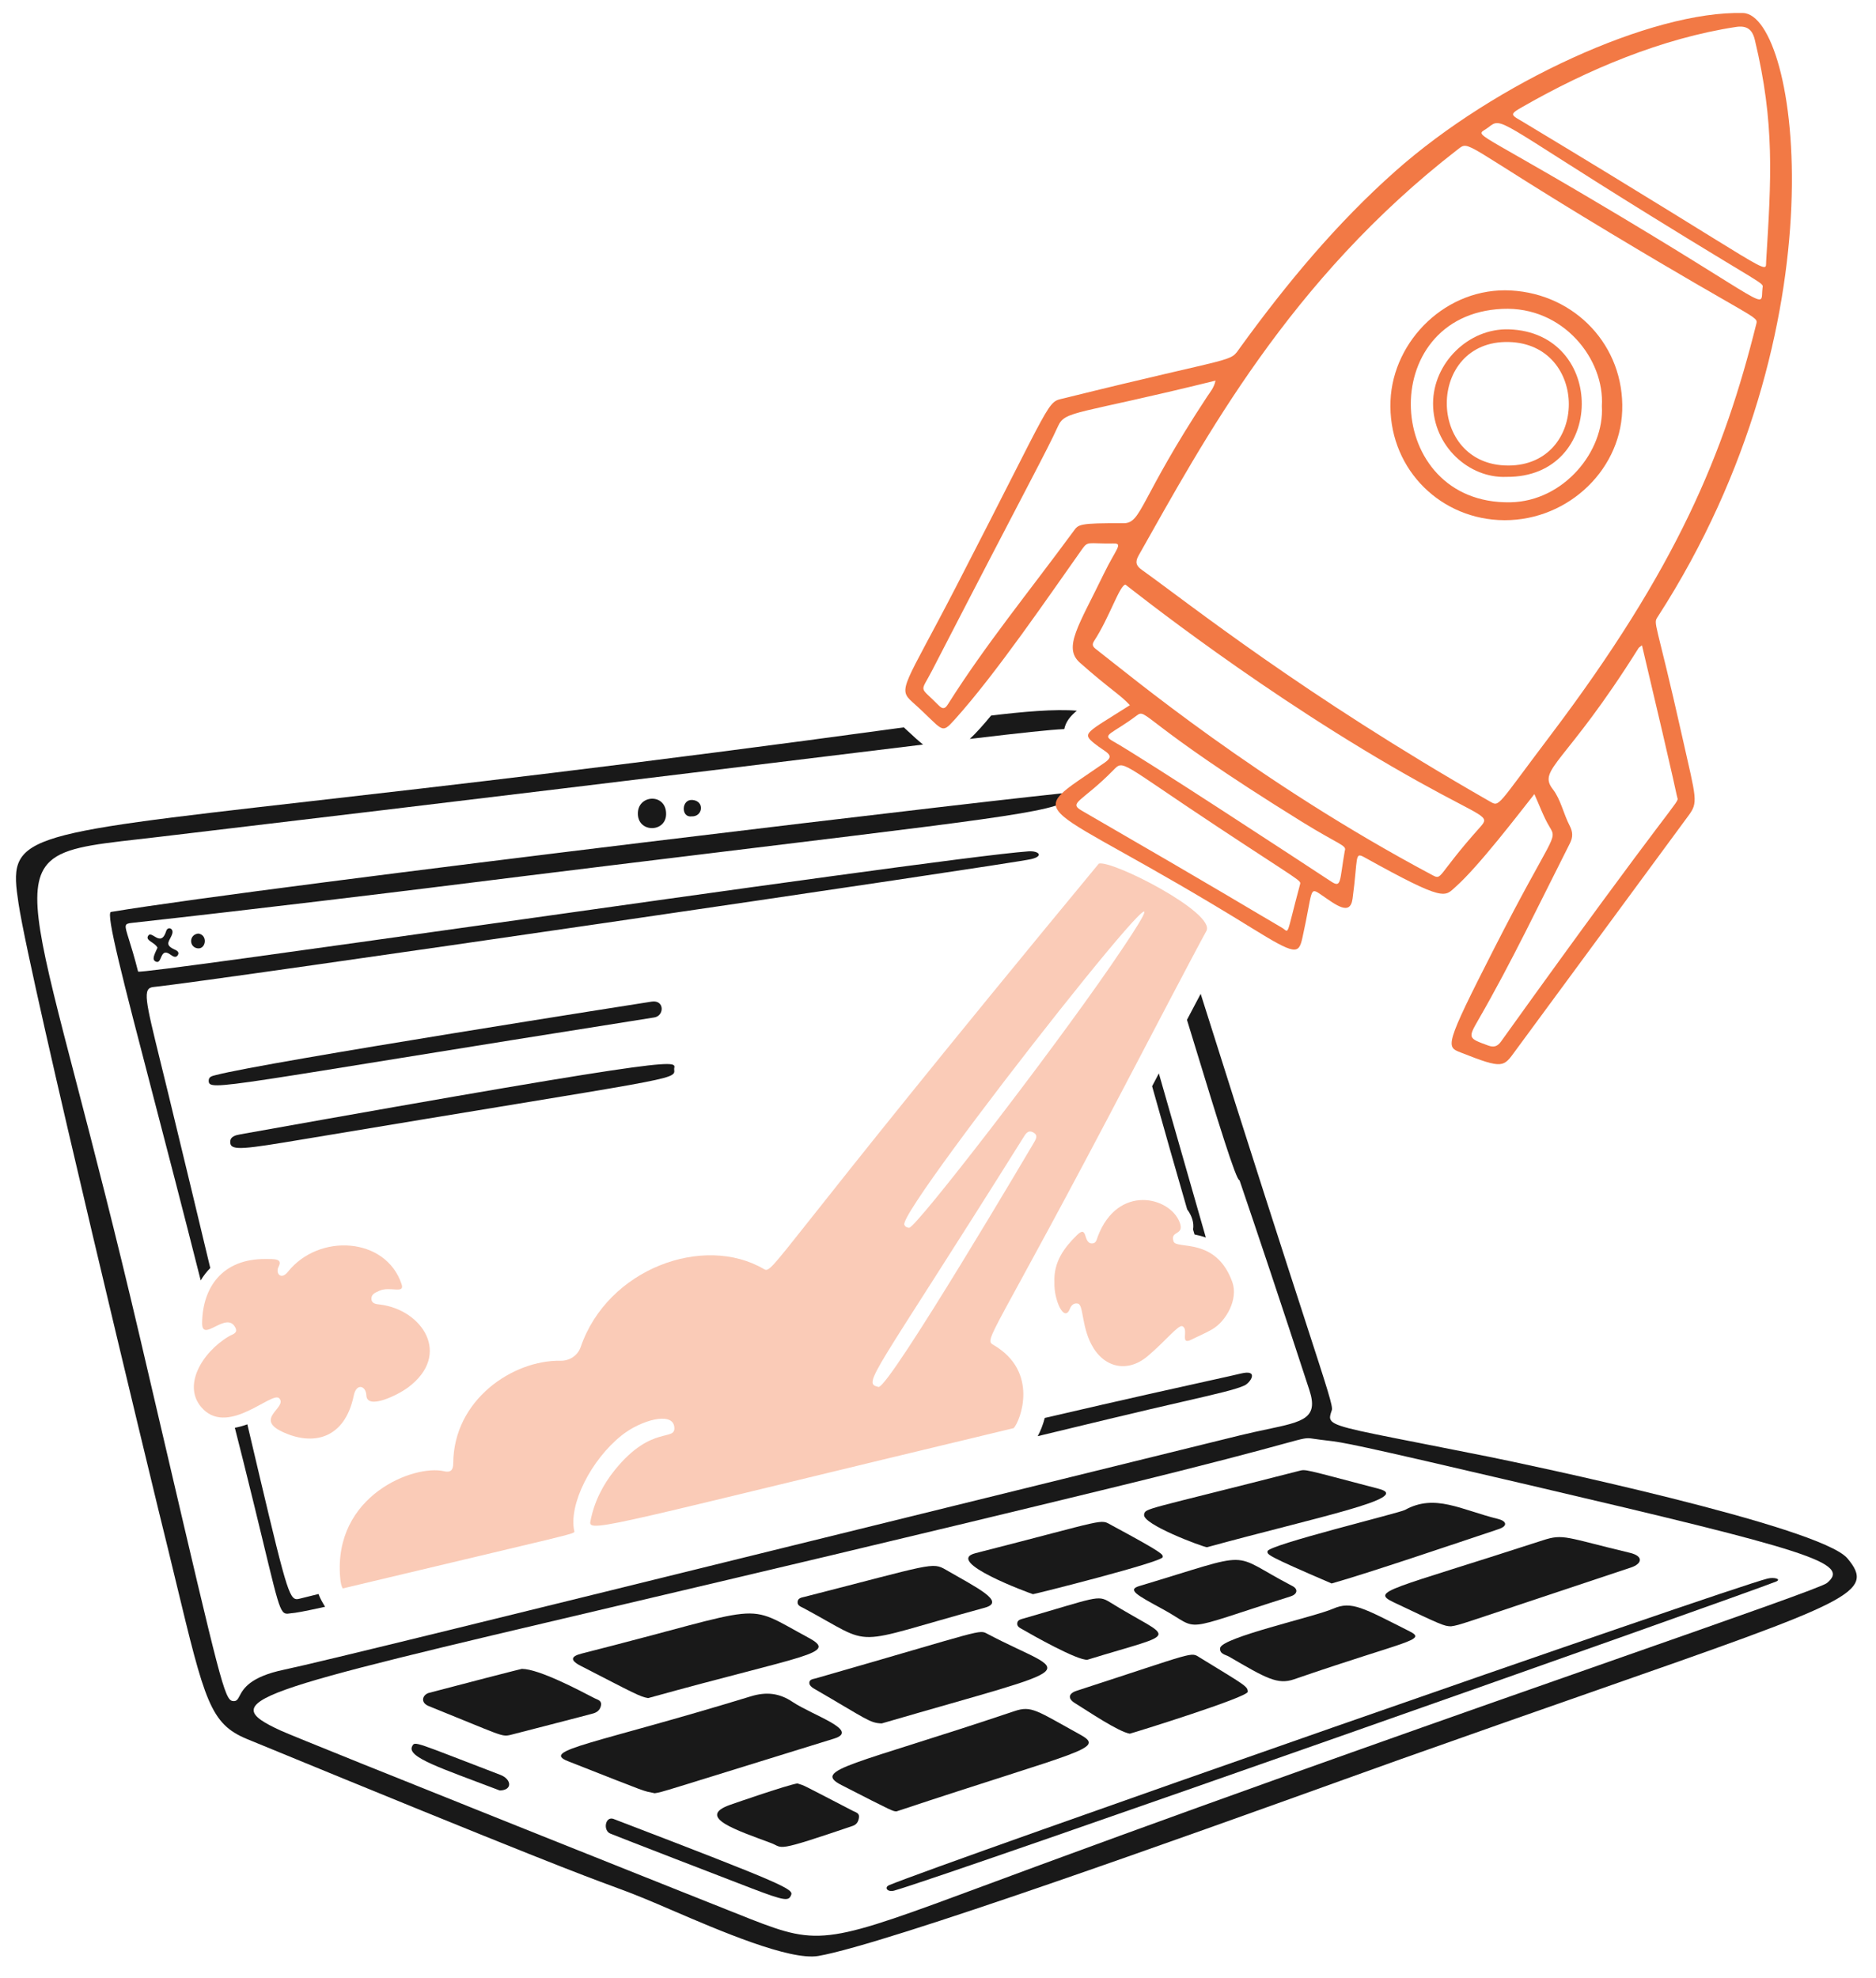 <?xml version="1.0" encoding="UTF-8" standalone="no"?>
<svg
   fill="none"
   viewBox="0 0 483 509"
   id="Be-Productive--Streamline-Brooklyn"
   version="1.1"
   sodipodi:docname="seo-international-succes.svg"
   width="483"
   height="509"
   inkscape:version="1.3.2 (091e20e, 2023-11-25, custom)"
   xmlns:inkscape="http://www.inkscape.org/namespaces/inkscape"
   xmlns:sodipodi="http://sodipodi.sourceforge.net/DTD/sodipodi-0.dtd"
   xmlns="http://www.w3.org/2000/svg"
   xmlns:svg="http://www.w3.org/2000/svg">
  <defs
     id="defs1" />
  <sodipodi:namedview
     id="namedview1"
     pagecolor="#ffffff"
     bordercolor="#000000"
     borderopacity="0.25"
     inkscape:showpageshadow="2"
     inkscape:pageopacity="0.0"
     inkscape:pagecheckerboard="0"
     inkscape:deskcolor="#d1d1d1"
     inkscape:zoom="0.92125"
     inkscape:cx="105.29172"
     inkscape:cy="218.72456"
     inkscape:window-width="1920"
     inkscape:window-height="1009"
     inkscape:window-x="1912"
     inkscape:window-y="-8"
     inkscape:window-maximized="1"
     inkscape:current-layer="be-productive--work-be-productive" />
  <desc
     id="desc1">Be Productive Streamline Illustration: https://streamlinehq.com</desc>
  <g
     id="be-productive--work-be-productive">
    <g
       id="laptop"
       transform="matrix(2.699,0,0,2.699,-28.553,-16.457)"
       style="stroke-width:0.371">
      <path
         id="vector"
         fill="#191919"
         d="m 30.487,109.166 c -0.008,-0.41 0.336,-0.461 0.669,-0.549 4.708,-1.242 41.566,-7.004 41.591,-7.008 1.234,-0.183 1.217,1.356 0.246,1.51 -41.254,6.519 -42.485,7.118 -42.506,6.046 z"
         stroke-width="0.371" />
      <path
         id="vector_2"
         fill="#191919"
         d="m 32.546,115.092 c -0.07,-0.631 0.518,-0.747 0.985,-0.831 44.532,-7.961 41.27,-6.965 41.36,-6.181 0.12,1.043 0.136,0.726 -35.272,6.639 -5.704,0.953 -6.989,1.141 -7.074,0.372 z"
         stroke-width="0.371" />
      <path
         id="vector_3"
         fill="#191919"
         d="m 74.12,83.747 c -0.032,1.78 -2.777,1.784 -2.691,-0.158 0.078,-1.756 2.727,-1.842 2.691,0.158 z"
         stroke-width="0.371" />
      <path
         id="vector_4"
         fill="#191919"
         d="m 25.602,96.468 c -0.238,-0.503 -1.113,-0.652 -0.919,-1.083 0.325,-0.724 1.225,1.173 1.752,-0.507 0.146,-0.466 0.717,-0.26 0.581,0.236 -0.184,0.673 -0.85,1.031 0.176,1.508 0.184,0.086 0.524,0.227 0.37,0.521 -0.171,0.327 -0.459,0.18 -0.689,0.008 -1.088,-0.816 -0.787,0.951 -1.438,0.641 -0.398,-0.19 -0.134,-0.657 0.166,-1.323 z"
         stroke-width="0.371" />
      <path
         id="vector_5"
         fill="#191919"
         d="m 76.533,83.945 c -1.005,0.13 -0.975,-1.656 0.102,-1.564 1.195,0.102 0.987,1.634 -0.102,1.564 z"
         stroke-width="0.371" />
      <path
         id="vector_6"
         fill="#191919"
         d="m 29.484,95.119 c 0.937,0.11 0.755,1.498 -0.038,1.412 -0.835,-0.091 -0.873,-1.297 0.038,-1.412 z"
         stroke-width="0.371" />
      <path
         id="vector_7"
         fill="#191919"
         d="m 73.031,177.097 c -1.299,-0.286 -0.062,0.171 -8.257,-3.049 -2.685,-1.055 2.461,-1.614 17.437,-6.193 1.46,-0.446 2.699,-0.315 3.954,0.523 1.992,1.329 6.503,2.731 3.966,3.514 -17.018,5.253 -16.209,5.059 -17.1,5.206 z"
         stroke-width="0.371" />
      <path
         id="vector_8"
         fill="#191919"
         d="m 96.102,178.829 c -0.336,-0.01 -0.198,0.082 -5.252,-2.509 -2.883,-1.478 1.155,-1.892 16.506,-7.054 1.626,-0.547 2.093,-0.056 6.259,2.24 2.501,1.379 0.046,1.482 -17.513,7.322 z"
         stroke-width="0.371" />
      <path
         id="vector_9"
         fill="#191919"
         d="m 72.408,168.025 c -0.791,-0.136 -1.21,-0.388 -6.431,-3.073 -1.101,-0.566 -0.891,-0.926 0.1,-1.177 18.169,-4.601 15.208,-4.968 21.623,-1.508 2.869,1.548 -0.194,1.566 -15.292,5.758 z"
         stroke-width="0.371" />
      <path
         id="vector_10"
         fill="#191919"
         d="m 94.694,170.441 c -1.161,-0.038 -1.395,-0.381 -6.475,-3.324 -0.228,-0.132 -0.436,-0.316 -0.436,-0.545 0,-0.348 0.373,-0.36 0.613,-0.428 16.266,-4.665 15.521,-4.695 16.412,-4.225 7.819,4.127 10.119,2.628 -10.113,8.52 z"
         stroke-width="0.371" />
      <path
         id="vector_11"
         fill="#191919"
         d="m 148.994,161.18 c -0.659,-0.01 -0.921,-0.129 -5.452,-2.282 -2.291,-1.089 -0.504,-1.136 14.209,-5.92 1.988,-0.647 2.183,-0.269 8.307,1.193 1.323,0.316 1.183,1.043 0.092,1.406 -17.127,5.691 -16.133,5.44 -17.156,5.604 z"
         stroke-width="0.371" />
      <path
         id="vector_12"
         fill="#191919"
         d="m 179.986,156.919 c -3.493,1.388 -78.863,27.972 -84.1,29.461 -0.644,0.183 -1.01,-0.298 -0.479,-0.521 4.715,-1.98 79.955,-28.285 83.783,-29.231 0.672,-0.166 1.357,0.068 0.796,0.291 z"
         stroke-width="0.371" />
      <path
         id="vector_13"
         fill="#191919"
         d="m 125.709,153.64 c -0.483,-0.064 -6.174,-2.187 -5.992,-3.115 0.123,-0.633 -0.073,-0.365 14.736,-4.154 0.727,-0.186 0.318,-0.222 7.662,1.7 3.312,0.867 -5.91,2.695 -16.406,5.57 z"
         stroke-width="0.371" />
      <path
         id="vector_14"
         fill="#191919"
         d="m 137.604,157.094 c -6.283,-2.703 -6.138,-2.749 -6.115,-3.073 0.042,-0.597 12.589,-3.648 13.112,-3.938 2.862,-1.586 5.332,-0.014 8.894,0.863 0.747,0.184 0.993,0.648 0.032,0.969 -3.971,1.325 -12.473,4.211 -15.923,5.18 z"
         stroke-width="0.371" />
      <path
         id="vector_15"
         fill="#191919"
         d="m 100.823,155.798 c 2.919,1.693 5.762,3.043 3.686,3.61 -13.298,3.627 -10.224,3.814 -17.263,0.042 -0.262,-0.14 -0.621,-0.236 -0.581,-0.611 0.04,-0.375 0.398,-0.402 0.689,-0.477 12.18,-3.112 12.133,-3.339 13.468,-2.565 z"
         stroke-width="0.371" />
      <path
         id="vector_16"
         fill="#191919"
         d="m 127.81,164.067 c -0.323,-0.188 -0.917,-0.24 -0.835,-0.821 0.141,-1.003 9.008,-2.973 10.77,-3.744 1.762,-0.771 2.839,-0.092 7.304,2.16 1.706,0.861 -0.328,0.876 -11.022,4.569 -1.578,0.545 -2.669,-0.097 -6.217,-2.164 z"
         stroke-width="0.371" />
      <path
         id="vector_17"
         fill="#191919"
         d="m 109.116,158.116 c -0.308,-0.09 -8.571,-3.124 -5.478,-3.912 12.867,-3.278 11.801,-3.296 13.002,-2.649 5.043,2.715 4.871,2.773 4.851,3.027 -0.036,0.468 -12.053,3.49 -12.375,3.534 z"
         stroke-width="0.371" />
      <path
         id="vector_18"
         fill="#191919"
         d="m 118.352,171.419 c -1.115,-0.196 -4.016,-2.163 -5.248,-2.925 -0.693,-0.429 -0.597,-0.916 0.178,-1.167 11.553,-3.75 10.834,-3.728 11.765,-3.157 4.321,2.649 4.557,2.731 4.559,3.253 0.002,0.522 -10.772,3.874 -11.254,3.996 z"
         stroke-width="0.371" />
      <path
         id="vector_19"
         fill="#191919"
         d="m 60.369,165.238 c 1.644,0.018 5.399,2.01 6.953,2.813 0.256,0.132 0.68,0.196 0.583,0.687 -0.082,0.414 -0.364,0.639 -0.719,0.745 -0.482,0.143 -7.892,2.048 -7.918,2.054 -0.868,0.198 -0.796,0.069 -7.788,-2.749 -0.865,-0.349 -0.579,-1.105 0.032,-1.265 9.406,-2.465 8.88,-2.286 8.857,-2.284 z"
         stroke-width="0.371" />
      <path
         id="vector_20"
         fill="#191919"
         d="m 133.854,157.333 c 0.611,0.316 0.454,0.799 -0.154,0.991 -10.951,3.463 -8.431,3.274 -12.203,1.221 -2.477,-1.347 -3.42,-1.852 -2.236,-2.206 11.358,-3.402 8.363,-3.235 14.594,-0.006 z"
         stroke-width="0.371" />
      <path
         id="vector_21"
         fill="#191919"
         d="m 86.642,176.16 c 0.815,0.27 0.05,-0.094 5.294,2.619 0.262,0.136 0.624,0.2 0.585,0.595 -0.037,0.372 -0.194,0.7 -0.591,0.835 -7.589,2.578 -6.577,2.098 -7.786,1.644 -3.223,-1.211 -7.247,-2.481 -3.896,-3.658 0.649,-0.228 5.382,-1.864 6.395,-2.034 z"
         stroke-width="0.371" />
      <path
         id="vector_22"
         fill="#191919"
         d="m 114.309,164.368 c -0.959,0.082 -5.324,-2.387 -6.155,-2.875 -0.252,-0.148 -0.607,-0.274 -0.535,-0.649 0.058,-0.302 0.388,-0.348 0.645,-0.422 6.807,-1.965 7.021,-2.262 8.155,-1.56 6.099,3.78 7.036,2.697 -2.11,5.506 z"
         stroke-width="0.371" />
      <path
         id="vector_23"
         fill="#191919"
         d="m 69.079,179.539 c 16.62,6.363 17.214,6.707 16.958,7.29 -0.241,0.548 -0.552,0.562 -3.692,-0.637 -2.659,-1.015 -12.445,-4.8 -13.533,-5.24 -0.735,-0.297 -0.501,-1.656 0.266,-1.414 z"
         stroke-width="0.371" />
      <path
         id="vector_24"
         fill="#191919"
         d="m 58.251,176.834 c -5.502,-2.102 -8.905,-3.161 -8.355,-4.217 0.268,-0.515 0.154,-0.433 8.419,2.731 1.051,0.402 1.193,1.46 -0.064,1.486 z"
         stroke-width="0.371" />
      <path
         id="Subtract"
         fill="#191919"
         fill-rule="evenodd"
         d="m 126.05,137.728 c 1.43,-0.316 2.329,-0.514 2.887,-0.65 h 10e-4 c 1.778,-0.434 0.934,0.871 0.344,1.141 -0.832,0.38 -2.576,0.781 -5.873,1.539 -1.818,0.418 -4.108,0.945 -6.977,1.636 l -6.308,1.52 c -0.186,0.045 -0.372,0.09 -0.557,0.135 0.264,-0.481 0.501,-1.074 0.674,-1.739 8.226,-1.91 13.025,-2.968 15.809,-3.582 z m -85.088,20.371 c -0.575,0.143 -1.154,0.287 -1.737,0.432 -0.155,0.039 -0.287,0.072 -0.411,0.052 -0.758,-0.116 -1.22,-2.162 -4.64,-16.664 -0.413,0.151 -0.811,0.259 -1.192,0.33 0.371,1.49 0.662,2.623 0.767,3.033 0.022,0.085 0.035,0.139 0.04,0.158 3.079,12.321 3.294,14.307 4.02,14.516 0.142,0.041 0.304,0.013 0.511,-0.018 0.415,-0.027 1.203,-0.163 3.268,-0.62 -0.289,-0.481 -0.487,-0.833 -0.625,-1.219 z M 29.725,128.193 c 0.267,-0.446 0.575,-0.837 0.912,-1.179 -1.137,-4.76 -2.453,-10.231 -3.98,-16.518 -0.279,-1.149 -0.531,-2.172 -0.755,-3.082 -1.476,-5.998 -1.744,-7.088 -0.692,-7.197 5.87,-0.604 81.617,-11.698 83.735,-12.195 1.241,-0.291 0.721,-0.81 -0.264,-0.741 -4.481,0.313 -29.184,3.794 -50.801,6.84 -18.127,2.554 -34.084,4.803 -34.129,4.622 -0.36,-1.425 -0.666,-2.401 -0.877,-3.074 -0.436,-1.389 -0.465,-1.483 0.278,-1.565 12.177,-1.346 25.751,-3.016 27.996,-3.292 0.209,-0.026 0.32,-0.039 0.322,-0.04 12.926,-1.614 23.128,-2.855 31.181,-3.835 27.299,-3.322 29.907,-3.639 30.255,-5.275 -1.628,0 -76.719,8.894 -91.741,11.397 -0.527,0.088 1.171,6.599 4.026,17.55 1.304,4.999 2.848,10.923 4.533,17.584 z"
         clip-rule="evenodd"
         stroke-width="0.371" />
      <path
         id="Subtract_2"
         fill="#191919"
         fill-rule="evenodd"
         d="m 105.121,74.332 c 2.929,-0.356 6.159,-0.649 8.178,-0.46 -0.652,0.535 -1.049,1.058 -1.199,1.749 -1.373,0.064 -3.925,0.335 -9.009,0.94 0.587,-0.552 1.253,-1.286 2.03,-2.229 z m -8.324,1.126 c -25.977,3.553 -44.099,5.62 -56.699,7.056 -28.144,3.209 -28.731,3.276 -27.748,9.756 1.143,7.538 13.29,57.598 13.296,57.622 0.67,2.701 1.237,5.052 1.732,7.103 2.73,11.317 3.254,13.489 6.767,14.935 27.713,11.403 32.24,13.069 34.853,14.031 0.949,0.349 1.645,0.605 3.108,1.201 0.696,0.284 1.554,0.653 2.514,1.066 4.517,1.943 11.291,4.858 14.023,4.386 6.451,-1.115 35.746,-11.647 49.769,-16.689 l 0.002,-0.001 0.003,-0.001 0.022,-0.008 0.003,-0.001 c 2.409,-0.866 4.365,-1.57 5.674,-2.034 7.184,-2.549 13.255,-4.672 18.369,-6.46 l 0.002,-10e-4 c 24.725,-8.646 27.042,-9.456 24.327,-12.71 -2.581,-3.093 -31.143,-9.082 -34.239,-9.704 -2.629,-0.528 -4.812,-0.957 -6.623,-1.312 -6.723,-1.319 -8.31,-1.631 -8.482,-2.304 -0.054,-0.208 0.028,-0.45 0.136,-0.768 l 0.017,-0.051 c 0.118,-0.35 -0.339,-1.759 -2.493,-8.395 -1.851,-5.699 -4.952,-15.254 -10.016,-31.305 -0.2,0.377 -0.413,0.778 -0.638,1.205 -0.222,0.422 -0.446,0.846 -0.67,1.273 0.223,0.727 0.442,1.444 0.657,2.147 2.261,7.396 4.046,13.236 4.356,13.148 1.738,5.105 3.932,11.639 6.671,20.035 0.873,2.676 -0.603,2.988 -4.034,3.714 h -0.001 c -0.779,0.165 -1.659,0.351 -2.636,0.591 -14.849,3.65 -28.638,7.049 -40.774,10.041 h -0.002 c -27.996,6.901 -47.201,11.635 -50.356,12.291 -3.29,0.685 -3.905,1.843 -4.254,2.502 -0.181,0.341 -0.291,0.548 -0.665,0.487 h -0.001 c -0.767,-0.126 -1.196,-1.965 -6.48,-24.581 -0.691,-2.957 -1.465,-6.27 -2.333,-9.98 -2.394,-10.23 -4.466,-18.182 -6.081,-24.38 h -10e-5 C 14.426,96.14 13.06,90.896 15.075,88.525 c 1.325,-1.559 4.111,-1.875 8.728,-2.4 h 2e-4 c 0.627,-0.071 1.287,-0.146 1.982,-0.229 30.779,-3.655 50.639,-6.084 63.518,-7.66 3.637,-0.445 6.717,-0.822 9.328,-1.139 -0.439,-0.346 -0.911,-0.784 -1.45,-1.284 l -0.001,-0.001 -0.009,-0.008 c -0.121,-0.113 -0.246,-0.228 -0.374,-0.347 z m 27.028,45.964 c -1.035,-3.561 -2.191,-7.635 -3.344,-11.743 l 0.643,-1.225 4.482,15.651 c -0.381,-0.136 -0.748,-0.225 -1.08,-0.289 -0.047,-0.157 -0.093,-0.315 -0.14,-0.474 0.11,-0.646 -0.112,-1.317 -0.561,-1.92 z m 40.84,42.919 -0.001,0.001 c -14.281,5.006 -34.441,12.074 -54.825,19.581 -1.8,0.663 -3.441,1.272 -4.942,1.828 -15.36,5.697 -16.05,5.954 -22.736,3.34 -1.63,-0.637 -42.838,-17.063 -44.824,-17.977 -6.225,-2.867 -3.087,-3.604 31.99,-11.852 l 0.002,-0.001 c 11.823,-2.78 27.274,-6.413 47.219,-11.268 9.684,-2.357 14.164,-3.583 16.397,-4.194 2.208,-0.605 2.22,-0.608 2.892,-0.509 0.567,0.083 0.944,0.127 1.28,0.167 1.651,0.193 2.305,0.269 19.502,4.292 26.484,6.196 30.58,7.393 28.23,9.308 v -10e-4 c -0.451,0.367 -8.273,3.11 -20.184,7.285 z"
         clip-rule="evenodd"
         stroke-width="0.371" />
    </g>
    <g
       id="smoke"
       style="fill:#facbb7;fill-opacity:1;stroke-width:0.371"
       transform="matrix(2.699,0,0,2.699,-28.553,-16.457)">
      <path
         id="vector_25"
         fill="#38a1ff"
         d="m 115.394,88.454 c -31.444,38.021 -31.043,39.189 -31.95,38.657 -5.728,-3.358 -14.901,-0.052 -17.469,7.43 -0.28,0.815 -1.063,1.332 -1.924,1.315 -4.505,-0.086 -10.213,3.69 -10.237,9.794 -0.002,0.633 -0.253,0.89 -0.879,0.741 -2.816,-0.671 -10.582,2.283 -9.905,10.157 0.04,0.465 0.11,0.797 0.242,1.021 22.132,-5.278 22.15,-5.185 22.092,-5.448 -0.569,-2.548 1.599,-6.835 4.537,-9.164 1.797,-1.424 4.791,-2.272 4.995,-0.825 0.213,1.51 -2.1,-0.255 -5.648,4.118 -1.184,1.459 -2.011,3.108 -2.357,4.965 -0.21,1.13 2.614,0.114 40.387,-8.932 0.651,-0.719 2.432,-5.379 -1.904,-7.918 -1.017,-0.595 -0.342,-0.173 13.214,-26.088 1.023,-1.956 5.959,-11.392 7.07,-13.402 0.947,-1.714 -9.022,-6.805 -10.265,-6.423 z m -6.235,26.685 c -0.02,0.034 -13.625,23.111 -14.766,23.219 -1.608,-0.38 -0.711,-0.628 13.781,-23.749 0.224,-0.357 0.452,-0.798 0.957,-0.531 0.542,0.287 0.234,0.701 0.028,1.061 z m 7.386,-16.962 c -5.947,8.637 -18.512,24.895 -19.231,24.997 -0.228,-0.008 -0.397,-0.096 -0.469,-0.294 -0.574,-1.587 33.237,-44.363 19.699,-24.702 z"
         stroke-width="0.371"
         style="fill:#facbb7;fill-opacity:1" />
      <path
         id="vector_26"
         fill="#38a1ff"
         d="m 111.162,128.401 c -0.092,-1.952 0.905,-3.302 2.146,-4.521 1.073,-1.053 0.555,0.826 1.458,0.789 0.39,-0.016 0.424,-0.374 0.531,-0.655 1.909,-5.034 6.893,-3.81 7.818,-1.343 0.478,1.274 -0.958,0.745 -0.585,1.814 0.275,0.787 4.045,-0.462 5.6,3.86 0.592,1.646 -0.587,3.738 -1.916,4.513 -0.625,0.364 -1.302,0.64 -1.95,0.969 -1.218,0.619 -0.222,-0.975 -0.903,-1.265 -0.374,-0.16 -1.611,1.432 -3.316,2.865 -1.93,1.622 -4.206,1.097 -5.366,-1.147 -0.939,-1.816 -0.741,-3.752 -1.275,-3.872 -0.392,-0.088 -0.639,0.164 -0.769,0.497 -0.531,1.359 -1.526,-0.823 -1.474,-2.503 z"
         stroke-width="0.371"
         style="fill:#facbb7;fill-opacity:1" />
      <path
         id="vector_27"
         fill="#38a1ff"
         d="m 35.915,126.154 c 0.847,0.008 1.646,-0.05 1.239,0.735 -0.328,0.635 0.237,1.306 0.885,0.491 2.955,-3.716 9.355,-3.33 10.85,1.177 0.323,0.973 -1.107,0.168 -2.118,0.625 -0.368,0.166 -0.793,0.32 -0.761,0.795 0.032,0.475 0.515,0.48 0.847,0.523 3.999,0.512 6.841,4.755 2.667,7.888 -1.003,0.753 -3.926,2.178 -3.994,0.785 -0.048,-0.975 -0.959,-1.193 -1.203,-0.006 -0.848,4.132 -3.869,4.866 -6.847,3.45 -2.647,-1.259 0.546,-2.304 -0.264,-3.179 -0.667,-0.72 -4.753,3.543 -7.256,1.039 -2.114,-2.115 -0.124,-5.428 2.465,-6.957 0.315,-0.186 0.877,-0.277 0.609,-0.817 -0.836,-1.68 -3.202,1.534 -3.175,-0.462 0.045,-3.362 1.918,-6.123 6.058,-6.085 z"
         stroke-width="0.371"
         style="fill:#facbb7;fill-opacity:1" />
    </g>
    <g
       id="rocket"
       style="fill:#f27945;fill-opacity:1;stroke-width:0.371"
       transform="matrix(2.699,0,0,2.699,-28.553,-16.457)">
      <path
         id="vector_28"
         fill="#38a1ff"
         d="m 168.722,64.901 c 17.876,-27.681 13.378,-57.426 8.125,-57.562 -8.673,-0.225 -23.595,6.593 -33.17,15.088 -5.614,4.981 -10.383,10.729 -14.782,16.792 -1.111,1.532 0.183,0.648 -16.808,4.855 -1.724,0.427 -0.79,-0.452 -10.323,18.003 -4.907,9.498 -5.604,9.676 -4.148,10.97 3.005,2.671 2.673,3.178 4.036,1.666 3.961,-4.394 8.979,-11.779 12.105,-16.183 0.635,-0.895 0.509,-0.567 3.029,-0.609 0.979,-0.016 0.238,0.517 -0.927,2.925 -2.376,4.911 -3.898,7.004 -2.27,8.443 2.957,2.615 3.786,2.991 4.773,4.054 -4.182,2.667 -4.629,2.645 -3.382,3.654 1.093,0.885 2.054,1.073 0.981,1.82 -8.171,5.686 -6.879,2.848 14.001,15.763 4.211,2.605 4.499,2.551 4.859,0.931 1.007,-4.534 0.626,-4.885 1.758,-4.11 1.411,0.966 2.794,2.096 3.023,0.4 0.541,-4.005 0.162,-4.491 1.153,-3.94 7.761,4.309 7.612,3.75 8.703,2.781 2.162,-1.92 5.952,-6.877 7.488,-8.819 0.511,1.127 0.883,2.192 1.456,3.137 0.775,1.281 0.306,0.609 -5.308,11.616 -4.781,9.374 -4.569,9.336 -3.159,9.893 4.093,1.617 4.052,1.397 5.232,-0.214 l 16.452,-22.342 c 0.993,-1.329 0.773,-1.572 -0.563,-7.536 -2.545,-11.368 -2.809,-10.742 -2.334,-11.476 z m -12.884,-48.626 c 6.19,-3.544 13.292,-6.535 20.344,-7.608 0.999,-0.152 1.547,0.21 1.79,1.217 1.923,7.976 1.565,13.274 1.085,21.105 -0.084,1.375 1.161,1.397 -22.961,-13.126 -1.4,-0.843 -1.65,-0.791 -0.258,-1.588 z m -3.282,1.968 c 1.331,-1.031 0.718,-0.71 15.445,8.405 10.823,6.7 10.826,6.397 10.711,6.881 -0.27,2.166 1.544,2.104 -16.678,-8.655 -11.488,-6.783 -10.672,-5.706 -9.478,-6.631 z m -39.574,38.511 c -4.259,5.792 -8.365,10.782 -11.973,16.494 -0.274,0.434 -0.484,0.524 -0.893,0.108 -1.878,-1.912 -1.768,-1.101 -0.625,-3.318 9.578,-18.561 10.83,-20.712 12.011,-23.293 0.701,-1.532 1.718,-1.061 15.026,-4.351 -0.136,0.673 -0.511,1.089 -0.799,1.526 -6.501,9.876 -6.225,12.079 -7.979,12.071 -4.313,-0.021 -4.295,0.118 -4.769,0.763 z m 21.609,33.678 c -1.405,5.227 -0.973,4.571 -1.736,4.126 -3.233,-1.882 -4.811,-2.906 -19.09,-11.162 -1.319,-0.763 0.038,-0.824 3.021,-3.86 0.999,-1.017 0.576,-0.78 10.001,5.448 7.942,5.248 7.91,5.053 7.804,5.448 z m 4.267,-3.193 c -0.513,2.935 -0.298,3.578 -1.327,2.901 -2.691,-1.77 -17.789,-11.673 -20.822,-13.384 -1.089,-0.615 -0.006,-0.681 2.304,-2.427 0.983,-0.743 0.277,0.543 15.757,10.131 3.584,2.22 4.305,2.232 4.088,2.779 z m 12.91,-2.264 c -4.285,4.787 -3.548,5.107 -4.633,4.529 -16.546,-8.817 -28.676,-18.923 -31.998,-21.497 -0.31,-0.24 -0.432,-0.42 -0.178,-0.807 1.442,-2.192 2.431,-5.334 2.981,-5.352 0.458,0.334 13.347,10.66 28.01,18.816 6.241,3.471 6.809,3.203 5.818,4.311 z m 0.931,-2.451 c -17.907,-10.24 -28.619,-18.818 -33.206,-22.09 -0.531,-0.378 -0.659,-0.731 -0.302,-1.361 6.245,-11.044 14.366,-26.285 30.449,-38.73 1.161,-0.899 0.35,-0.563 14.456,7.916 14.106,8.479 14.209,7.97 14.019,8.731 -3.059,12.277 -7.512,23.205 -19.663,39.268 -5.143,6.799 -4.809,6.804 -5.752,6.265 z m 1.069,22.887 c -0.329,0.458 -0.667,0.592 -1.229,0.386 -1.905,-0.696 -1.949,-0.696 -0.933,-2.457 3.161,-5.475 5.868,-11.183 8.725,-16.816 0.303,-0.597 0.294,-1.087 -0.026,-1.704 -0.587,-1.129 -0.841,-2.483 -1.598,-3.46 -1.501,-1.938 1.199,-2.327 8.179,-13.464 0.044,-0.07 0.134,-0.112 0.324,-0.262 3.442,14.518 3.303,14.354 3.376,14.54 0.189,0.485 -0.123,-0.052 -16.818,23.237 z"
         stroke-width="0.371"
         style="fill:#f27945;fill-opacity:1" />
      <path
         id="vector_29"
         fill="#38a1ff"
         d="m 154.714,33.797 c 6.135,0.34 10.829,5.286 10.611,11.466 -0.209,5.924 -5.576,10.764 -11.813,10.423 -5.888,-0.322 -10.549,-5.18 -10.289,-11.388 0.241,-5.748 5.362,-10.84 11.49,-10.501 z m 8.669,11.024 c 0.282,-4.427 -3.654,-9.534 -9.49,-9.27 -12.143,0.549 -11.382,18.678 0.773,18.444 5.101,-0.098 8.978,-4.895 8.717,-9.174 z"
         stroke-width="0.371"
         style="fill:#f27945;fill-opacity:1" />
      <path
         id="vector_30"
         fill="#38a1ff"
         d="m 154.292,51.57 c -3.59,0.162 -7.012,-2.951 -7.01,-6.991 0.002,-3.858 3.376,-7.196 7.232,-7.076 9.352,0.292 9.264,14.155 -0.222,14.067 z m 0.17,-1.081 c 7.67,-0.008 7.706,-11.596 0.038,-11.779 -7.852,-0.187 -7.892,11.787 -0.038,11.779 z"
         stroke-width="0.371"
         style="fill:#f27945;fill-opacity:1" />
    </g>
  </g>
</svg>

